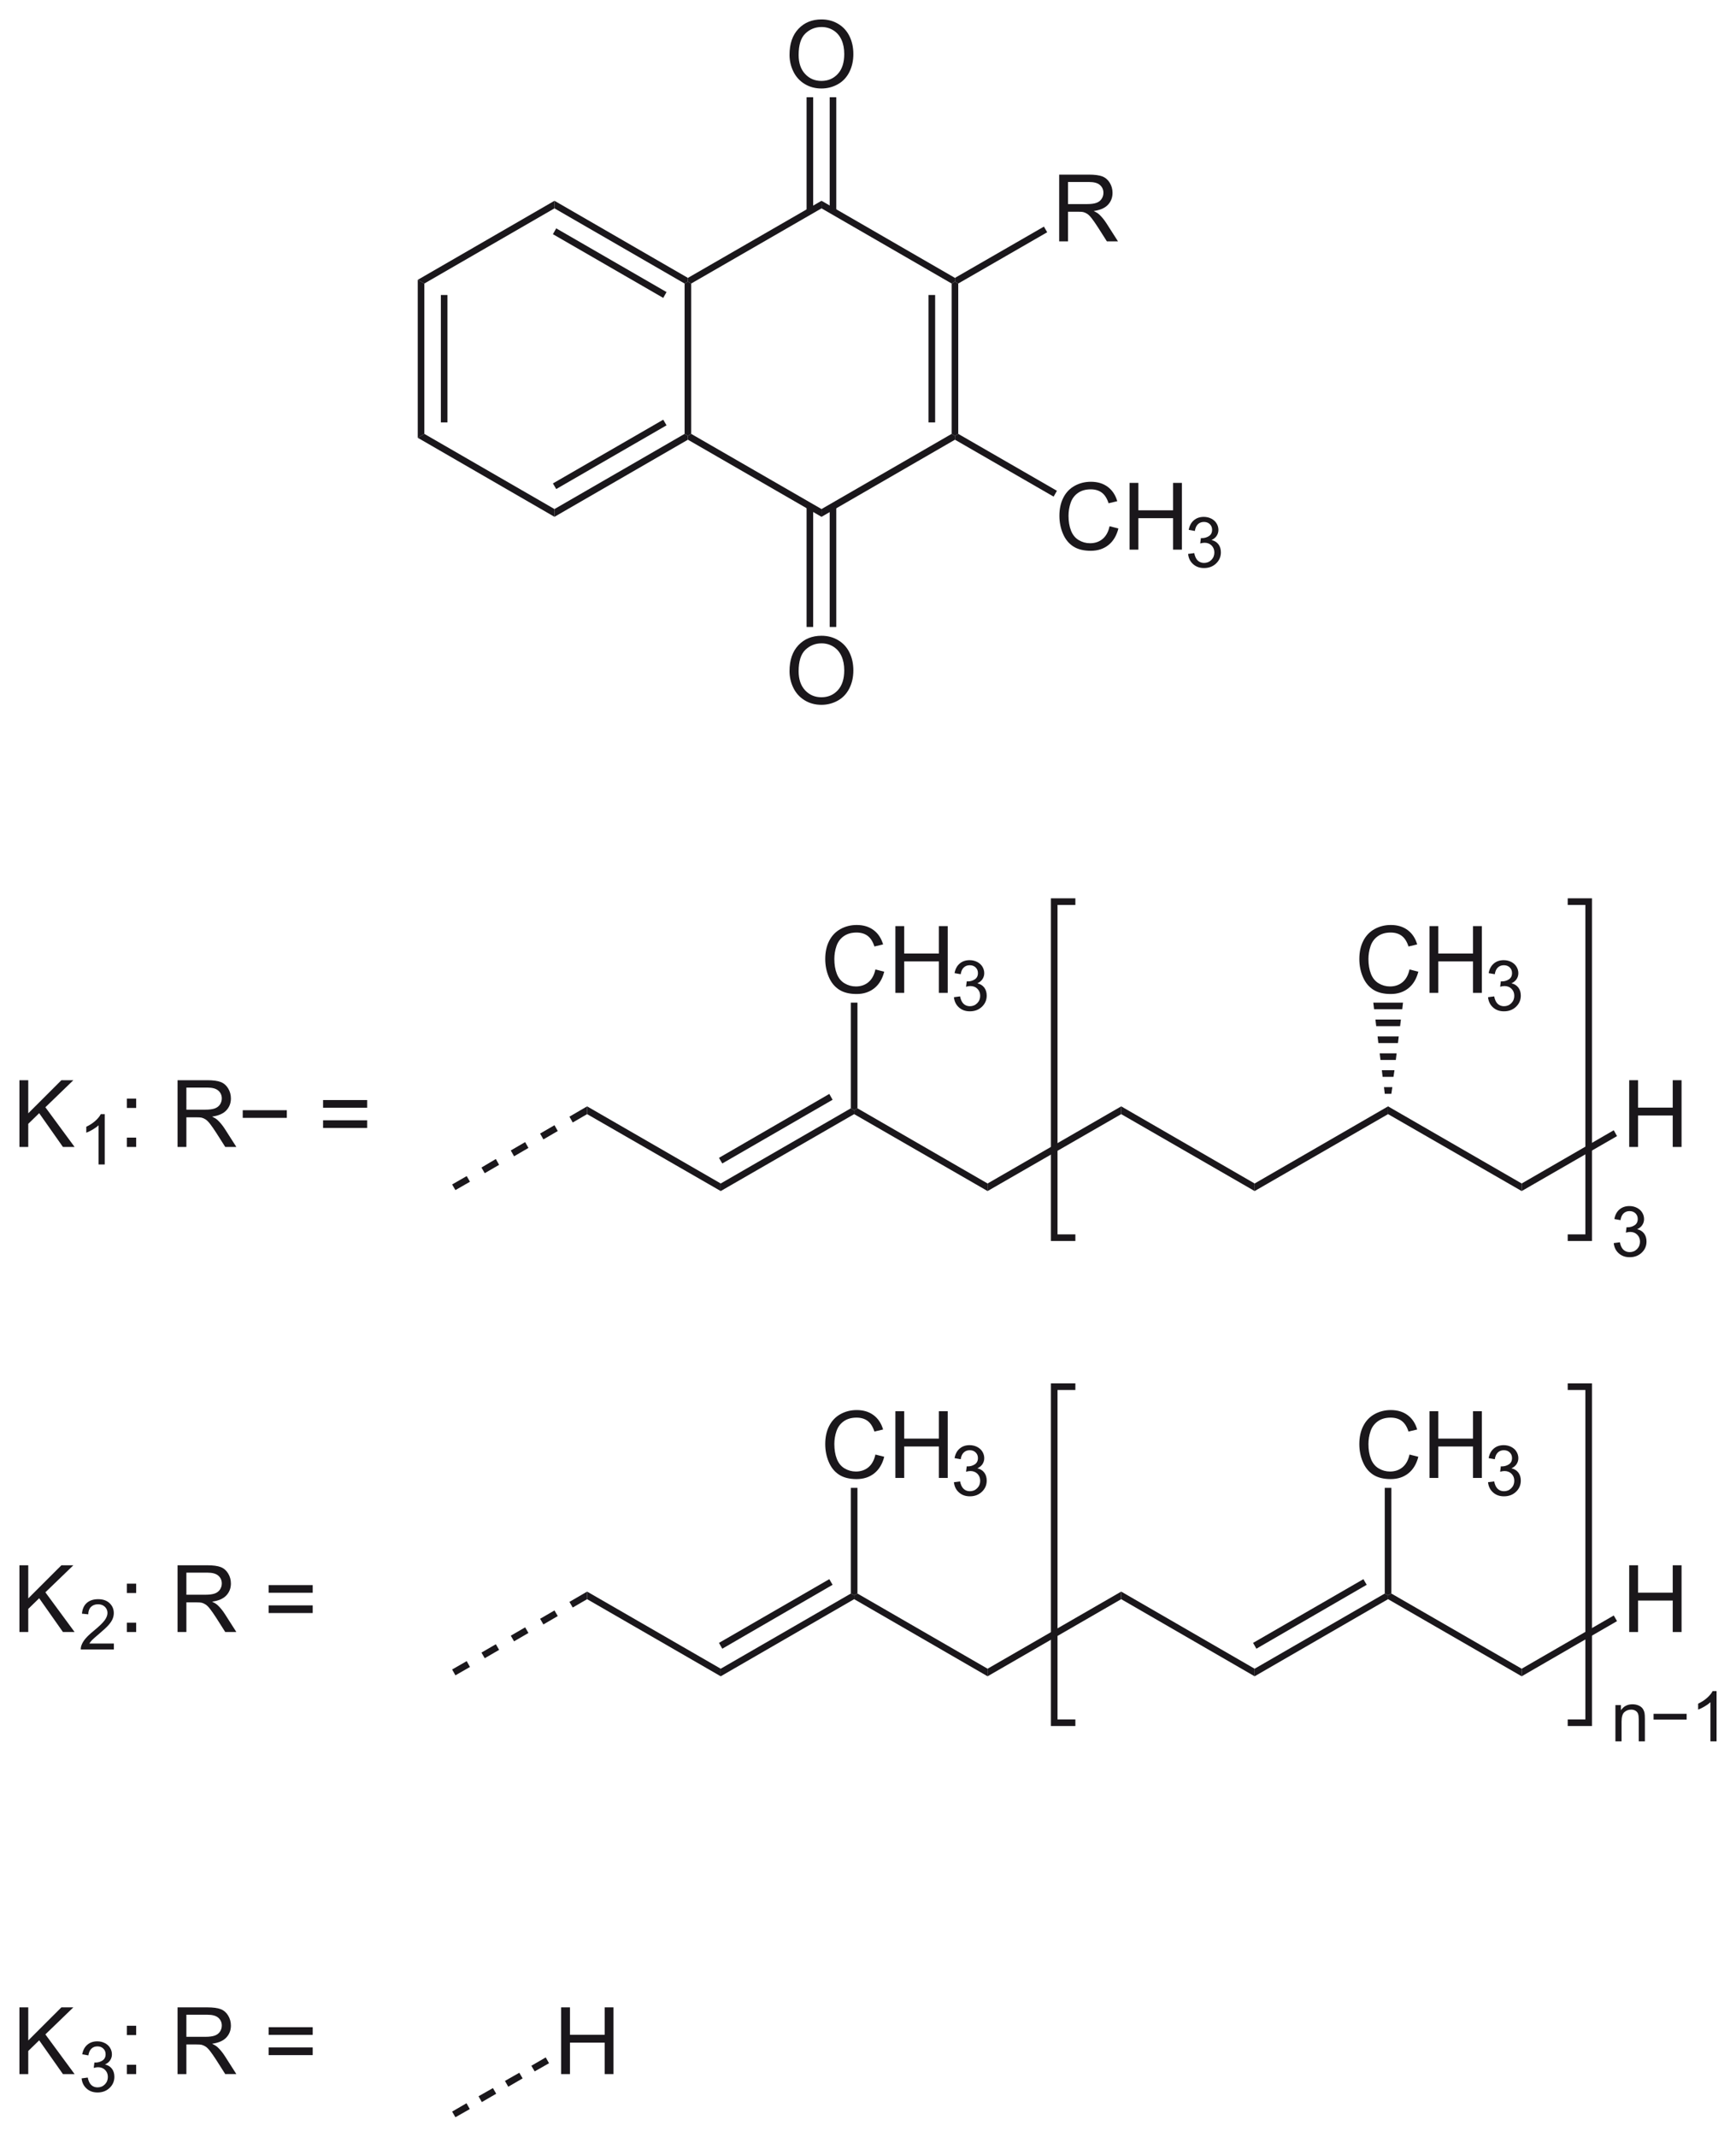 <?xml version="1.0" encoding="utf-8"?>
<!-- Generator: Adobe Illustrator 13.0.2, SVG Export Plug-In . SVG Version: 6.00 Build 14948)  -->
<!DOCTYPE svg PUBLIC "-//W3C//DTD SVG 1.1//EN" "http://www.w3.org/Graphics/SVG/1.1/DTD/svg11.dtd">
<svg version="1.1" id="Ebene_1" xmlns="http://www.w3.org/2000/svg" xmlns:xlink="http://www.w3.org/1999/xlink" x="0px" y="0px"
	 width="446.92px" height="549.98px" viewBox="0 0 446.92 549.98" enable-background="new 0 0 446.92 549.98" xml:space="preserve">
<polygon fill="#1A171B" points="109.245,111.682 107.545,112.682 107.545,72.031 109.245,72.981 "/>
<rect x="113.495" y="75.932" fill="#1A171B" width="1.7" height="32.8"/>
<polygon fill="#1A171B" points="142.745,131.031 142.745,133.031 107.545,112.682 109.245,111.682 "/>
<polygon fill="#1A171B" points="176.245,111.682 177.095,112.182 177.095,113.182 142.745,133.031 142.745,131.031 "/>
<polygon fill="#1A171B" points="170.745,108.031 171.595,109.481 143.195,125.882 142.345,124.432 "/>
<polygon fill="#1A171B" points="176.245,72.981 177.095,72.481 177.945,72.981 177.945,111.682 177.095,112.182 176.245,111.682 "/>
<polygon fill="#1A171B" points="142.745,53.632 142.745,51.682 177.095,71.531 177.095,72.481 176.245,72.981 "/>
<polygon fill="#1A171B" points="142.345,60.281 143.195,58.781 171.595,75.182 170.745,76.682 "/>
<polygon fill="#1A171B" points="109.245,72.981 107.545,72.031 142.745,51.682 142.745,53.632 "/>
<polygon fill="#1A171B" points="211.495,131.031 211.495,133.031 177.095,113.182 177.095,112.182 177.945,111.682 "/>
<polygon fill="#1A171B" points="244.995,111.682 245.845,112.182 245.845,113.182 211.495,133.031 211.495,131.031 "/>
<polygon fill="#1A171B" points="244.995,72.981 245.845,72.481 246.695,72.981 246.695,111.682 245.845,112.182 244.995,111.682 "/>
<rect x="239.045" y="75.932" fill="#1A171B" width="1.7" height="32.8"/>
<polygon fill="#1A171B" points="211.495,53.632 211.495,51.682 245.845,71.531 245.845,72.481 244.995,72.981 "/>
<polygon fill="#1A171B" points="177.945,72.981 177.095,72.481 177.095,71.531 211.495,51.682 211.495,53.632 "/>
<g>
	<path fill="#1A171B" d="M272.678,62.129v-17.18h7.617c1.531,0,2.695,0.154,3.492,0.463s1.434,0.854,1.91,1.635
		s0.715,1.645,0.715,2.59c0,1.219-0.395,2.246-1.184,3.082s-2.008,1.367-3.656,1.594c0.602,0.289,1.059,0.574,1.371,0.855
		c0.664,0.609,1.293,1.371,1.887,2.285l2.988,4.676h-2.859l-2.273-3.574c-0.664-1.031-1.211-1.82-1.641-2.367
		s-0.814-0.93-1.154-1.148s-0.686-0.371-1.037-0.457c-0.258-0.055-0.68-0.082-1.266-0.082h-2.637v7.629H272.678z M274.951,52.531
		h4.887c1.039,0,1.852-0.107,2.438-0.322s1.031-0.559,1.336-1.031s0.457-0.986,0.457-1.541c0-0.813-0.295-1.48-0.885-2.004
		s-1.521-0.785-2.795-0.785h-5.438V52.531z"/>
</g>
<polygon fill="#1A171B" points="268.745,58.331 269.595,59.781 246.695,72.981 245.845,72.481 245.845,71.531 "/>
<g>
	<path fill="#1A171B" d="M203.259,172.762c0-2.852,0.766-5.084,2.297-6.697s3.508-2.42,5.93-2.42c1.586,0,3.016,0.379,4.289,1.137
		s2.244,1.814,2.912,3.17s1.002,2.893,1.002,4.611c0,1.742-0.352,3.301-1.055,4.676s-1.699,2.416-2.988,3.123
		s-2.68,1.061-4.172,1.061c-1.617,0-3.063-0.391-4.336-1.172s-2.238-1.848-2.895-3.199S203.259,174.27,203.259,172.762z
		 M205.603,172.797c0,2.07,0.557,3.701,1.67,4.893s2.51,1.787,4.189,1.787c1.711,0,3.119-0.602,4.225-1.805s1.658-2.91,1.658-5.121
		c0-1.398-0.236-2.619-0.709-3.662s-1.164-1.852-2.074-2.426s-1.932-0.861-3.064-0.861c-1.609,0-2.994,0.553-4.154,1.658
		S205.603,170.211,205.603,172.797z"/>
</g>
<rect x="213.595" y="130.331" fill="#1A171B" width="1.7" height="31.051"/>
<rect x="207.646" y="130.331" fill="#1A171B" width="1.699" height="31.051"/>
<g>
	<path fill="#1A171B" d="M203.259,14.116c0-2.852,0.766-5.084,2.297-6.697s3.508-2.42,5.93-2.42c1.586,0,3.016,0.379,4.289,1.137
		s2.244,1.814,2.912,3.17s1.002,2.893,1.002,4.611c0,1.742-0.352,3.301-1.055,4.676s-1.699,2.416-2.988,3.123
		s-2.68,1.061-4.172,1.061c-1.617,0-3.063-0.391-4.336-1.172s-2.238-1.848-2.895-3.199S203.259,15.624,203.259,14.116z
		 M205.603,14.151c0,2.07,0.557,3.701,1.67,4.893s2.51,1.787,4.189,1.787c1.711,0,3.119-0.602,4.225-1.805s1.658-2.91,1.658-5.121
		c0-1.398-0.236-2.619-0.709-3.662s-1.164-1.852-2.074-2.426s-1.932-0.861-3.064-0.861c-1.609,0-2.994,0.553-4.154,1.658
		S205.603,11.565,205.603,14.151z"/>
</g>
<rect x="207.646" y="25.031" fill="#1A171B" width="1.699" height="29.351"/>
<rect x="213.595" y="25.031" fill="#1A171B" width="1.7" height="29.351"/>
<g>
	<path fill="#1A171B" d="M285.65,135.457l2.273,0.574c-0.477,1.867-1.334,3.291-2.572,4.271s-2.752,1.471-4.541,1.471
		c-1.852,0-3.357-0.377-4.518-1.131s-2.043-1.846-2.648-3.275s-0.908-2.965-0.908-4.605c0-1.789,0.342-3.35,1.025-4.682
		s1.656-2.344,2.918-3.035s2.65-1.037,4.166-1.037c1.719,0,3.164,0.438,4.336,1.313s1.988,2.105,2.449,3.691l-2.238,0.527
		c-0.398-1.25-0.977-2.16-1.734-2.73s-1.711-0.855-2.859-0.855c-1.32,0-2.424,0.316-3.311,0.949s-1.51,1.482-1.869,2.549
		s-0.539,2.166-0.539,3.299c0,1.461,0.213,2.736,0.639,3.826s1.088,1.904,1.986,2.443s1.871,0.809,2.918,0.809
		c1.273,0,2.352-0.367,3.234-1.102S285.338,136.902,285.65,135.457z"/>
	<path fill="#1A171B" d="M290.795,141.48v-17.18h2.273v7.055h8.93v-7.055h2.273v17.18h-2.273v-8.098h-8.93v8.098H290.795z"/>
</g>
<g>
	<path fill="#1A171B" d="M305.867,142.582l1.582-0.211c0.182,0.896,0.49,1.542,0.928,1.938c0.436,0.395,0.968,0.593,1.595,0.593
		c0.744,0,1.372-0.258,1.886-0.773c0.512-0.516,0.769-1.154,0.769-1.916c0-0.727-0.237-1.325-0.712-1.798
		c-0.475-0.471-1.078-0.707-1.811-0.707c-0.299,0-0.671,0.059-1.116,0.176l0.176-1.389c0.105,0.012,0.19,0.018,0.255,0.018
		c0.674,0,1.28-0.176,1.819-0.527s0.809-0.894,0.809-1.626c0-0.58-0.196-1.061-0.589-1.441s-0.899-0.571-1.521-0.571
		c-0.615,0-1.128,0.193-1.538,0.58s-0.674,0.967-0.791,1.74l-1.582-0.281c0.193-1.061,0.633-1.882,1.318-2.465
		s1.538-0.875,2.558-0.875c0.703,0,1.351,0.151,1.942,0.453s1.044,0.713,1.357,1.234s0.471,1.075,0.471,1.661
		c0,0.557-0.149,1.063-0.448,1.521s-0.741,0.82-1.327,1.09c0.762,0.176,1.354,0.541,1.775,1.094
		c0.422,0.555,0.633,1.247,0.633,2.079c0,1.125-0.41,2.079-1.23,2.86c-0.82,0.783-1.857,1.174-3.111,1.174
		c-1.131,0-2.07-0.337-2.816-1.011C306.398,144.527,305.973,143.654,305.867,142.582z"/>
</g>
<polygon fill="#1A171B" points="272.095,126.331 271.245,127.831 245.845,113.182 245.845,112.182 246.695,111.682 "/>
<polygon fill="#1A171B" points="185.545,304.632 185.545,306.581 151.146,286.781 151.146,284.781 "/>
<polygon fill="#1A171B" points="219.045,285.281 219.896,285.781 219.896,286.781 185.545,306.581 185.545,304.632 "/>
<polygon fill="#1A171B" points="213.495,281.581 214.345,283.081 185.945,299.481 185.095,298.031 "/>
<polygon fill="#1A171B" points="254.245,304.632 254.245,306.581 219.896,286.781 219.896,285.781 220.745,285.281 "/>
<polygon fill="#1A171B" points="288.646,284.781 288.646,286.781 254.245,306.581 254.245,304.632 "/>
<polygon fill="#1A171B" points="322.995,304.632 322.995,306.581 288.646,286.781 288.646,284.781 "/>
<polygon fill="#1A171B" points="357.345,284.781 357.345,286.781 322.995,306.581 322.995,304.632 "/>
<polygon fill="#1A171B" points="391.745,304.632 391.745,306.581 357.345,286.781 357.345,284.781 "/>
<g>
	<path fill="#1A171B" d="M419.427,295.23v-17.18h2.273v7.055h8.93v-7.055h2.273v17.18h-2.273v-8.098h-8.93v8.098H419.427z"/>
</g>
<polygon fill="#1A171B" points="415.445,290.932 416.295,292.432 391.745,306.581 391.745,304.632 "/>
<g>
	<path fill="#1A171B" d="M225.364,249.543l2.273,0.574c-0.477,1.867-1.334,3.291-2.572,4.271s-2.752,1.471-4.541,1.471
		c-1.852,0-3.357-0.377-4.518-1.131s-2.043-1.846-2.648-3.275s-0.908-2.965-0.908-4.605c0-1.789,0.342-3.35,1.025-4.682
		s1.656-2.344,2.918-3.035s2.65-1.037,4.166-1.037c1.719,0,3.164,0.438,4.336,1.313s1.988,2.105,2.449,3.691l-2.238,0.527
		c-0.398-1.25-0.977-2.16-1.734-2.73s-1.711-0.855-2.859-0.855c-1.32,0-2.424,0.316-3.311,0.949s-1.51,1.482-1.869,2.549
		s-0.539,2.166-0.539,3.299c0,1.461,0.213,2.736,0.639,3.826s1.088,1.904,1.986,2.443s1.871,0.809,2.918,0.809
		c1.273,0,2.352-0.367,3.234-1.102S225.052,250.988,225.364,249.543z"/>
	<path fill="#1A171B" d="M230.509,255.566v-17.18h2.273v7.055h8.93v-7.055h2.273v17.18h-2.273v-8.098h-8.93v8.098H230.509z"/>
</g>
<g>
	<path fill="#1A171B" d="M245.581,256.684l1.582-0.211c0.182,0.896,0.49,1.542,0.928,1.938c0.436,0.395,0.968,0.593,1.595,0.593
		c0.744,0,1.372-0.258,1.886-0.773c0.512-0.516,0.769-1.154,0.769-1.916c0-0.727-0.237-1.325-0.712-1.798
		c-0.475-0.471-1.078-0.707-1.811-0.707c-0.299,0-0.671,0.059-1.116,0.176l0.176-1.389c0.105,0.012,0.19,0.018,0.255,0.018
		c0.674,0,1.28-0.176,1.819-0.527s0.809-0.894,0.809-1.626c0-0.58-0.196-1.061-0.589-1.441s-0.899-0.571-1.521-0.571
		c-0.615,0-1.128,0.193-1.538,0.58s-0.674,0.967-0.791,1.74l-1.582-0.281c0.193-1.061,0.633-1.882,1.318-2.465
		s1.538-0.875,2.558-0.875c0.703,0,1.351,0.151,1.942,0.453s1.044,0.713,1.357,1.234s0.471,1.075,0.471,1.661
		c0,0.557-0.149,1.063-0.448,1.521s-0.741,0.82-1.327,1.09c0.762,0.176,1.354,0.541,1.775,1.094
		c0.422,0.555,0.633,1.247,0.633,2.079c0,1.125-0.41,2.079-1.23,2.86c-0.82,0.783-1.857,1.174-3.111,1.174
		c-1.131,0-2.07-0.337-2.816-1.011C246.112,258.629,245.687,257.756,245.581,256.684z"/>
</g>
<polygon fill="#1A171B" points="219.045,258.081 220.745,258.081 220.745,285.281 219.896,285.781 219.045,285.281 "/>
<g>
	<path fill="#1A171B" d="M362.864,249.543l2.273,0.574c-0.477,1.867-1.334,3.291-2.572,4.271s-2.752,1.471-4.541,1.471
		c-1.852,0-3.357-0.377-4.518-1.131s-2.043-1.846-2.648-3.275s-0.908-2.965-0.908-4.605c0-1.789,0.342-3.35,1.025-4.682
		s1.656-2.344,2.918-3.035s2.65-1.037,4.166-1.037c1.719,0,3.164,0.438,4.336,1.313s1.988,2.105,2.449,3.691l-2.238,0.527
		c-0.398-1.25-0.977-2.16-1.734-2.73s-1.711-0.855-2.859-0.855c-1.32,0-2.424,0.316-3.311,0.949s-1.51,1.482-1.869,2.549
		s-0.539,2.166-0.539,3.299c0,1.461,0.213,2.736,0.639,3.826s1.088,1.904,1.986,2.443s1.871,0.809,2.918,0.809
		c1.273,0,2.352-0.367,3.234-1.102S362.552,250.988,362.864,249.543z"/>
	<path fill="#1A171B" d="M368.009,255.566v-17.18h2.273v7.055h8.93v-7.055h2.273v17.18h-2.273v-8.098h-8.93v8.098H368.009z"/>
</g>
<g>
	<path fill="#1A171B" d="M383.081,256.684l1.582-0.211c0.182,0.896,0.49,1.542,0.928,1.938c0.436,0.395,0.968,0.593,1.595,0.593
		c0.744,0,1.372-0.258,1.886-0.773c0.512-0.516,0.769-1.154,0.769-1.916c0-0.727-0.237-1.325-0.712-1.798
		c-0.475-0.471-1.078-0.707-1.811-0.707c-0.299,0-0.671,0.059-1.116,0.176l0.176-1.389c0.105,0.012,0.19,0.018,0.255,0.018
		c0.674,0,1.28-0.176,1.819-0.527s0.809-0.894,0.809-1.626c0-0.58-0.196-1.061-0.589-1.441s-0.899-0.571-1.521-0.571
		c-0.615,0-1.128,0.193-1.538,0.58s-0.674,0.967-0.791,1.74l-1.582-0.281c0.193-1.061,0.633-1.882,1.318-2.465
		s1.538-0.875,2.558-0.875c0.703,0,1.351,0.151,1.942,0.453s1.044,0.713,1.357,1.234s0.471,1.075,0.471,1.661
		c0,0.557-0.149,1.063-0.448,1.521s-0.741,0.82-1.327,1.09c0.762,0.176,1.354,0.541,1.775,1.094
		c0.422,0.555,0.633,1.247,0.633,2.079c0,1.125-0.41,2.079-1.23,2.86c-0.82,0.783-1.857,1.174-3.111,1.174
		c-1.131,0-2.07-0.337-2.816-1.011C383.612,258.629,383.187,257.756,383.081,256.684z"/>
</g>
<polygon fill="#1A171B" points="353.545,258.081 361.195,258.081 360.995,259.781 353.745,259.781 "/>
<polygon fill="#1A171B" points="354.095,262.432 360.646,262.432 360.445,264.132 354.295,264.132 "/>
<polygon fill="#1A171B" points="354.646,266.781 360.095,266.781 359.896,268.481 354.845,268.481 "/>
<polygon fill="#1A171B" points="355.195,271.132 359.545,271.132 359.345,272.831 355.396,272.831 "/>
<polygon fill="#1A171B" points="355.745,275.481 358.995,275.481 358.745,277.182 355.945,277.182 "/>
<polygon fill="#1A171B" points="356.295,279.831 358.445,279.831 358.195,281.531 356.495,281.531 "/>
<polygon fill="#1A171B" points="117.245,306.331 116.396,304.882 120.146,302.731 120.995,304.182 "/>
<polygon fill="#1A171B" points="124.795,301.981 123.945,300.531 127.646,298.331 128.495,299.831 "/>
<polygon fill="#1A171B" points="132.345,297.632 131.495,296.132 135.195,293.981 136.045,295.481 "/>
<polygon fill="#1A171B" points="139.896,293.281 139.045,291.781 142.745,289.632 143.595,291.132 "/>
<polygon fill="#1A171B" points="147.445,288.932 146.595,287.432 151.146,284.781 151.146,286.781 "/>
<g>
	<path fill="#1A171B" d="M144.463,533.879v-17.18h2.273v7.055h8.93v-7.055h2.273v17.18h-2.273v-8.098h-8.93v8.098H144.463z"/>
</g>
<polygon fill="#1A171B" points="117.245,544.981 116.396,543.531 120.095,541.382 120.945,542.882 "/>
<polygon fill="#1A171B" points="124.045,541.081 123.195,539.581 126.896,537.481 127.745,538.932 "/>
<polygon fill="#1A171B" points="130.845,537.132 129.995,535.632 133.695,533.531 134.545,534.981 "/>
<polygon fill="#1A171B" points="137.646,533.182 136.795,531.731 140.495,529.581 141.345,531.081 "/>
<path fill="none" stroke="#1A171B" stroke-width="1.7" d="M276.845,318.581h-5.449v-86.5h5.449 M403.595,232.081h5.4v86.5h-5.4"/>
<g>
	<path fill="#1A171B" d="M415.445,319.978l1.582-0.211c0.182,0.896,0.49,1.542,0.928,1.938c0.436,0.395,0.968,0.593,1.595,0.593
		c0.744,0,1.372-0.258,1.886-0.773c0.512-0.516,0.769-1.154,0.769-1.916c0-0.727-0.237-1.325-0.712-1.798
		c-0.475-0.471-1.078-0.707-1.811-0.707c-0.299,0-0.671,0.059-1.116,0.176l0.176-1.389c0.105,0.012,0.19,0.018,0.255,0.018
		c0.674,0,1.28-0.176,1.819-0.527s0.809-0.894,0.809-1.626c0-0.58-0.196-1.061-0.589-1.441s-0.899-0.571-1.521-0.571
		c-0.615,0-1.128,0.193-1.538,0.58s-0.674,0.967-0.791,1.74l-1.582-0.281c0.193-1.061,0.633-1.882,1.318-2.465
		s1.538-0.875,2.558-0.875c0.703,0,1.351,0.151,1.942,0.453s1.044,0.713,1.357,1.234s0.471,1.075,0.471,1.661
		c0,0.557-0.149,1.063-0.448,1.521s-0.741,0.82-1.327,1.09c0.762,0.176,1.354,0.541,1.775,1.094
		c0.422,0.555,0.633,1.247,0.633,2.079c0,1.125-0.41,2.079-1.23,2.86c-0.82,0.783-1.857,1.174-3.111,1.174
		c-1.131,0-2.07-0.337-2.816-1.011C415.977,321.923,415.551,321.05,415.445,319.978z"/>
</g>
<polygon fill="#1A171B" points="185.545,429.531 185.545,431.481 151.146,411.632 151.146,409.682 "/>
<polygon fill="#1A171B" points="219.045,410.182 219.896,410.632 219.896,411.632 185.545,431.481 185.545,429.531 "/>
<polygon fill="#1A171B" points="213.495,406.481 214.345,407.932 185.945,424.382 185.095,422.882 "/>
<polygon fill="#1A171B" points="254.245,429.531 254.245,431.481 219.896,411.632 219.896,410.632 220.745,410.182 "/>
<polygon fill="#1A171B" points="288.646,409.682 288.646,411.632 254.245,431.481 254.245,429.531 "/>
<polygon fill="#1A171B" points="322.995,429.531 322.995,431.481 288.646,411.632 288.646,409.682 "/>
<polygon fill="#1A171B" points="356.495,410.182 357.345,410.632 357.345,411.632 322.995,431.481 322.995,429.531 "/>
<polygon fill="#1A171B" points="350.995,406.481 351.845,407.932 323.445,424.382 322.595,422.882 "/>
<polygon fill="#1A171B" points="391.745,429.531 391.745,431.481 357.345,411.632 357.345,410.632 358.195,410.182 "/>
<g>
	<path fill="#1A171B" d="M419.427,420.085v-17.18h2.273v7.055h8.93v-7.055h2.273v17.18h-2.273v-8.098h-8.93v8.098H419.427z"/>
</g>
<polygon fill="#1A171B" points="415.445,415.831 416.295,417.281 391.745,431.481 391.745,429.531 "/>
<g>
	<path fill="#1A171B" d="M225.364,374.402l2.273,0.574c-0.477,1.867-1.334,3.291-2.572,4.271s-2.752,1.471-4.541,1.471
		c-1.852,0-3.357-0.377-4.518-1.131s-2.043-1.846-2.648-3.275s-0.908-2.965-0.908-4.605c0-1.789,0.342-3.35,1.025-4.682
		s1.656-2.344,2.918-3.035s2.65-1.037,4.166-1.037c1.719,0,3.164,0.438,4.336,1.313s1.988,2.105,2.449,3.691l-2.238,0.527
		c-0.398-1.25-0.977-2.16-1.734-2.73s-1.711-0.855-2.859-0.855c-1.32,0-2.424,0.316-3.311,0.949s-1.51,1.482-1.869,2.549
		s-0.539,2.166-0.539,3.299c0,1.461,0.213,2.736,0.639,3.826s1.088,1.904,1.986,2.443s1.871,0.809,2.918,0.809
		c1.273,0,2.352-0.367,3.234-1.102S225.052,375.848,225.364,374.402z"/>
	<path fill="#1A171B" d="M230.509,380.426v-17.18h2.273v7.055h8.93v-7.055h2.273v17.18h-2.273v-8.098h-8.93v8.098H230.509z"/>
</g>
<g>
	<path fill="#1A171B" d="M245.581,381.524l1.582-0.211c0.182,0.896,0.49,1.542,0.928,1.938c0.436,0.395,0.968,0.593,1.595,0.593
		c0.744,0,1.372-0.258,1.886-0.773c0.512-0.516,0.769-1.154,0.769-1.916c0-0.727-0.237-1.325-0.712-1.798
		c-0.475-0.471-1.078-0.707-1.811-0.707c-0.299,0-0.671,0.059-1.116,0.176l0.176-1.389c0.105,0.012,0.19,0.018,0.255,0.018
		c0.674,0,1.28-0.176,1.819-0.527s0.809-0.894,0.809-1.626c0-0.58-0.196-1.061-0.589-1.441s-0.899-0.571-1.521-0.571
		c-0.615,0-1.128,0.193-1.538,0.58s-0.674,0.967-0.791,1.74l-1.582-0.281c0.193-1.061,0.633-1.882,1.318-2.465
		s1.538-0.875,2.558-0.875c0.703,0,1.351,0.151,1.942,0.453s1.044,0.713,1.357,1.234s0.471,1.075,0.471,1.661
		c0,0.557-0.149,1.063-0.448,1.521s-0.741,0.82-1.327,1.09c0.762,0.176,1.354,0.541,1.775,1.094
		c0.422,0.555,0.633,1.247,0.633,2.079c0,1.125-0.41,2.079-1.23,2.86c-0.82,0.783-1.857,1.174-3.111,1.174
		c-1.131,0-2.07-0.337-2.816-1.011C246.112,383.47,245.687,382.597,245.581,381.524z"/>
</g>
<polygon fill="#1A171B" points="219.045,382.981 220.745,382.981 220.745,410.182 219.896,410.632 219.045,410.182 "/>
<g>
	<path fill="#1A171B" d="M362.864,374.402l2.273,0.574c-0.477,1.867-1.334,3.291-2.572,4.271s-2.752,1.471-4.541,1.471
		c-1.852,0-3.357-0.377-4.518-1.131s-2.043-1.846-2.648-3.275s-0.908-2.965-0.908-4.605c0-1.789,0.342-3.35,1.025-4.682
		s1.656-2.344,2.918-3.035s2.65-1.037,4.166-1.037c1.719,0,3.164,0.438,4.336,1.313s1.988,2.105,2.449,3.691l-2.238,0.527
		c-0.398-1.25-0.977-2.16-1.734-2.73s-1.711-0.855-2.859-0.855c-1.32,0-2.424,0.316-3.311,0.949s-1.51,1.482-1.869,2.549
		s-0.539,2.166-0.539,3.299c0,1.461,0.213,2.736,0.639,3.826s1.088,1.904,1.986,2.443s1.871,0.809,2.918,0.809
		c1.273,0,2.352-0.367,3.234-1.102S362.552,375.848,362.864,374.402z"/>
	<path fill="#1A171B" d="M368.009,380.426v-17.18h2.273v7.055h8.93v-7.055h2.273v17.18h-2.273v-8.098h-8.93v8.098H368.009z"/>
</g>
<g>
	<path fill="#1A171B" d="M383.081,381.524l1.582-0.211c0.182,0.896,0.49,1.542,0.928,1.938c0.436,0.395,0.968,0.593,1.595,0.593
		c0.744,0,1.372-0.258,1.886-0.773c0.512-0.516,0.769-1.154,0.769-1.916c0-0.727-0.237-1.325-0.712-1.798
		c-0.475-0.471-1.078-0.707-1.811-0.707c-0.299,0-0.671,0.059-1.116,0.176l0.176-1.389c0.105,0.012,0.19,0.018,0.255,0.018
		c0.674,0,1.28-0.176,1.819-0.527s0.809-0.894,0.809-1.626c0-0.58-0.196-1.061-0.589-1.441s-0.899-0.571-1.521-0.571
		c-0.615,0-1.128,0.193-1.538,0.58s-0.674,0.967-0.791,1.74l-1.582-0.281c0.193-1.061,0.633-1.882,1.318-2.465
		s1.538-0.875,2.558-0.875c0.703,0,1.351,0.151,1.942,0.453s1.044,0.713,1.357,1.234s0.471,1.075,0.471,1.661
		c0,0.557-0.149,1.063-0.448,1.521s-0.741,0.82-1.327,1.09c0.762,0.176,1.354,0.541,1.775,1.094
		c0.422,0.555,0.633,1.247,0.633,2.079c0,1.125-0.41,2.079-1.23,2.86c-0.82,0.783-1.857,1.174-3.111,1.174
		c-1.131,0-2.07-0.337-2.816-1.011C383.612,383.47,383.187,382.597,383.081,381.524z"/>
</g>
<polygon fill="#1A171B" points="356.495,382.981 358.195,382.981 358.195,410.182 357.345,410.632 356.495,410.182 "/>
<polygon fill="#1A171B" points="117.245,431.231 116.396,429.731 120.146,427.581 120.995,429.081 "/>
<polygon fill="#1A171B" points="124.795,426.831 123.945,425.382 127.646,423.231 128.495,424.682 "/>
<polygon fill="#1A171B" points="132.345,422.481 131.495,421.031 135.195,418.882 136.045,420.331 "/>
<polygon fill="#1A171B" points="139.896,418.132 139.045,416.682 142.745,414.531 143.595,415.981 "/>
<polygon fill="#1A171B" points="147.445,413.781 146.595,412.331 151.146,409.682 151.146,411.632 "/>
<path fill="none" stroke="#1A171B" stroke-width="1.7" d="M276.845,443.432h-5.449v-86.5h5.449 M403.595,356.932h5.4v86.5h-5.4"/>
<g>
	<path fill="#1A171B" d="M415.876,448.233v-9.334h1.424v1.327c0.686-1.025,1.676-1.538,2.971-1.538c0.563,0,1.079,0.102,1.552,0.303
		c0.471,0.203,0.824,0.468,1.059,0.796s0.398,0.718,0.492,1.169c0.059,0.293,0.088,0.806,0.088,1.538v5.739h-1.582v-5.678
		c0-0.645-0.062-1.126-0.185-1.445s-0.342-0.574-0.655-0.766c-0.313-0.189-0.681-0.285-1.103-0.285
		c-0.674,0-1.256,0.214-1.745,0.642s-0.733,1.239-0.733,2.435v5.098H415.876z"/>
	<path fill="#1A171B" d="M434.21,442.617h-8.508v-1.477h8.508V442.617z"/>
	<path fill="#1A171B" d="M441.918,448.233h-1.582v-10.081c-0.381,0.363-0.881,0.727-1.498,1.09
		c-0.619,0.363-1.174,0.636-1.666,0.817v-1.529c0.885-0.416,1.658-0.92,2.32-1.512s1.131-1.166,1.406-1.723h1.02V448.233z"/>
</g>
<g>
	<path fill="#1A171B" d="M5.002,295.23v-17.18h2.273v8.52l8.531-8.52h3.082l-7.207,6.961l7.523,10.219h-3l-6.117-8.695l-2.813,2.742
		v5.953H5.002z"/>
</g>
<g>
	<path fill="#1A171B" d="M26.958,299.733h-1.582v-10.081c-0.381,0.363-0.881,0.727-1.499,1.09s-1.173,0.636-1.665,0.817v-1.529
		c0.885-0.416,1.658-0.92,2.32-1.512s1.131-1.166,1.406-1.723h1.02V299.733z"/>
</g>
<g>
	<path fill="#1A171B" d="M32.654,285.188v-2.402h2.402v2.402H32.654z M32.654,295.23v-2.402h2.402v2.402H32.654z"/>
	<path fill="#1A171B" d="M45.709,295.23v-17.18h7.617c1.531,0,2.695,0.154,3.492,0.463s1.434,0.854,1.91,1.635
		s0.715,1.645,0.715,2.59c0,1.219-0.395,2.246-1.184,3.082s-2.008,1.367-3.656,1.594c0.602,0.289,1.059,0.574,1.371,0.855
		c0.664,0.609,1.293,1.371,1.887,2.285l2.988,4.676H57.99l-2.273-3.574c-0.664-1.031-1.211-1.82-1.641-2.367
		s-0.814-0.93-1.154-1.148s-0.686-0.371-1.037-0.457c-0.258-0.055-0.68-0.082-1.266-0.082h-2.637v7.629H45.709z M47.982,285.633
		h4.887c1.039,0,1.852-0.107,2.438-0.322s1.031-0.559,1.336-1.031s0.457-0.986,0.457-1.541c0-0.813-0.295-1.48-0.885-2.004
		s-1.521-0.785-2.795-0.785h-5.438V285.633z"/>
	<path fill="#1A171B" d="M73.834,287.742H62.49v-1.969h11.344V287.742z"/>
	<path fill="#1A171B" d="M94.518,285.129H83.174v-1.969h11.344V285.129z M94.518,290.344H83.174v-1.969h11.344V290.344z"/>
</g>
<g>
	<path fill="#1A171B" d="M5.002,533.879v-17.18h2.273v8.52l8.531-8.52h3.082l-7.207,6.961l7.523,10.219h-3l-6.117-8.695
		l-2.813,2.742v5.953H5.002z"/>
</g>
<g>
	<path fill="#1A171B" d="M21.008,534.978l1.582-0.211c0.182,0.896,0.49,1.542,0.928,1.938c0.436,0.395,0.968,0.593,1.595,0.593
		c0.744,0,1.372-0.258,1.886-0.773c0.512-0.516,0.769-1.154,0.769-1.916c0-0.727-0.237-1.325-0.712-1.798
		c-0.475-0.471-1.078-0.707-1.811-0.707c-0.299,0-0.671,0.059-1.116,0.176l0.176-1.389c0.105,0.012,0.19,0.018,0.255,0.018
		c0.674,0,1.28-0.176,1.819-0.527s0.809-0.894,0.809-1.626c0-0.58-0.196-1.061-0.589-1.441s-0.899-0.571-1.521-0.571
		c-0.615,0-1.128,0.193-1.538,0.58s-0.674,0.967-0.791,1.74l-1.582-0.281c0.193-1.061,0.633-1.882,1.318-2.465
		s1.538-0.875,2.558-0.875c0.703,0,1.351,0.151,1.942,0.453s1.044,0.713,1.357,1.234s0.471,1.075,0.471,1.661
		c0,0.557-0.149,1.063-0.448,1.521s-0.741,0.82-1.327,1.09c0.762,0.176,1.354,0.541,1.775,1.094
		c0.422,0.555,0.633,1.247,0.633,2.079c0,1.125-0.41,2.079-1.23,2.86c-0.82,0.783-1.857,1.174-3.111,1.174
		c-1.131,0-2.07-0.337-2.816-1.011C21.539,536.923,21.113,536.05,21.008,534.978z"/>
</g>
<g>
	<path fill="#1A171B" d="M32.654,523.836v-2.402h2.402v2.402H32.654z M32.654,533.879v-2.402h2.402v2.402H32.654z"/>
	<path fill="#1A171B" d="M45.709,533.879v-17.18h7.617c1.531,0,2.695,0.154,3.492,0.463s1.434,0.854,1.91,1.635
		s0.715,1.645,0.715,2.59c0,1.219-0.395,2.246-1.184,3.082s-2.008,1.367-3.656,1.594c0.602,0.289,1.059,0.574,1.371,0.855
		c0.664,0.609,1.293,1.371,1.887,2.285l2.988,4.676H57.99l-2.273-3.574c-0.664-1.031-1.211-1.82-1.641-2.367
		s-0.814-0.93-1.154-1.148s-0.686-0.371-1.037-0.457c-0.258-0.055-0.68-0.082-1.266-0.082h-2.637v7.629H45.709z M47.982,524.281
		h4.887c1.039,0,1.852-0.107,2.438-0.322s1.031-0.559,1.336-1.031s0.457-0.986,0.457-1.541c0-0.813-0.295-1.48-0.885-2.004
		s-1.521-0.785-2.795-0.785h-5.438V524.281z"/>
	<path fill="#1A171B" d="M80.502,523.777H69.158v-1.969h11.344V523.777z M80.502,528.992H69.158v-1.969h11.344V528.992z"/>
</g>
<g>
	<path fill="#1A171B" d="M5.002,420.085v-17.18h2.273v8.52l8.531-8.52h3.082l-7.207,6.961l7.523,10.219h-3l-6.117-8.695
		l-2.813,2.742v5.953H5.002z"/>
</g>
<g>
	<path fill="#1A171B" d="M29.313,423.054v1.521h-8.517c-0.012-0.381,0.05-0.747,0.185-1.099c0.217-0.58,0.563-1.151,1.042-1.714
		c0.477-0.563,1.167-1.213,2.069-1.951c1.4-1.148,2.347-2.058,2.839-2.729s0.738-1.306,0.738-1.903c0-0.627-0.225-1.155-0.672-1.587
		c-0.449-0.43-1.033-0.646-1.754-0.646c-0.762,0-1.371,0.229-1.828,0.686s-0.688,1.09-0.694,1.898l-1.626-0.167
		c0.111-1.213,0.53-2.137,1.257-2.773c0.727-0.635,1.702-0.953,2.927-0.953c1.236,0,2.215,0.343,2.936,1.028
		s1.081,1.535,1.081,2.549c0,0.516-0.105,1.022-0.316,1.521s-0.562,1.022-1.05,1.573c-0.49,0.551-1.303,1.307-2.439,2.268
		c-0.949,0.797-1.559,1.338-1.828,1.622s-0.492,0.569-0.668,0.856H29.313z"/>
</g>
<g>
	<path fill="#1A171B" d="M32.654,410.042v-2.402h2.402v2.402H32.654z M32.654,420.085v-2.402h2.402v2.402H32.654z"/>
	<path fill="#1A171B" d="M45.709,420.085v-17.18h7.617c1.531,0,2.695,0.154,3.492,0.463s1.434,0.854,1.91,1.635
		s0.715,1.645,0.715,2.59c0,1.219-0.395,2.246-1.184,3.082s-2.008,1.367-3.656,1.594c0.602,0.289,1.059,0.574,1.371,0.855
		c0.664,0.609,1.293,1.371,1.887,2.285l2.988,4.676H57.99l-2.273-3.574c-0.664-1.031-1.211-1.82-1.641-2.367
		s-0.814-0.93-1.154-1.148s-0.686-0.371-1.037-0.457c-0.258-0.055-0.68-0.082-1.266-0.082h-2.637v7.629H45.709z M47.982,410.487
		h4.887c1.039,0,1.852-0.107,2.438-0.322s1.031-0.559,1.336-1.031s0.457-0.986,0.457-1.541c0-0.813-0.295-1.48-0.885-2.004
		s-1.521-0.785-2.795-0.785h-5.438V410.487z"/>
	<path fill="#1A171B" d="M80.502,409.983H69.158v-1.969h11.344V409.983z M80.502,415.198H69.158v-1.969h11.344V415.198z"/>
</g>
</svg>
